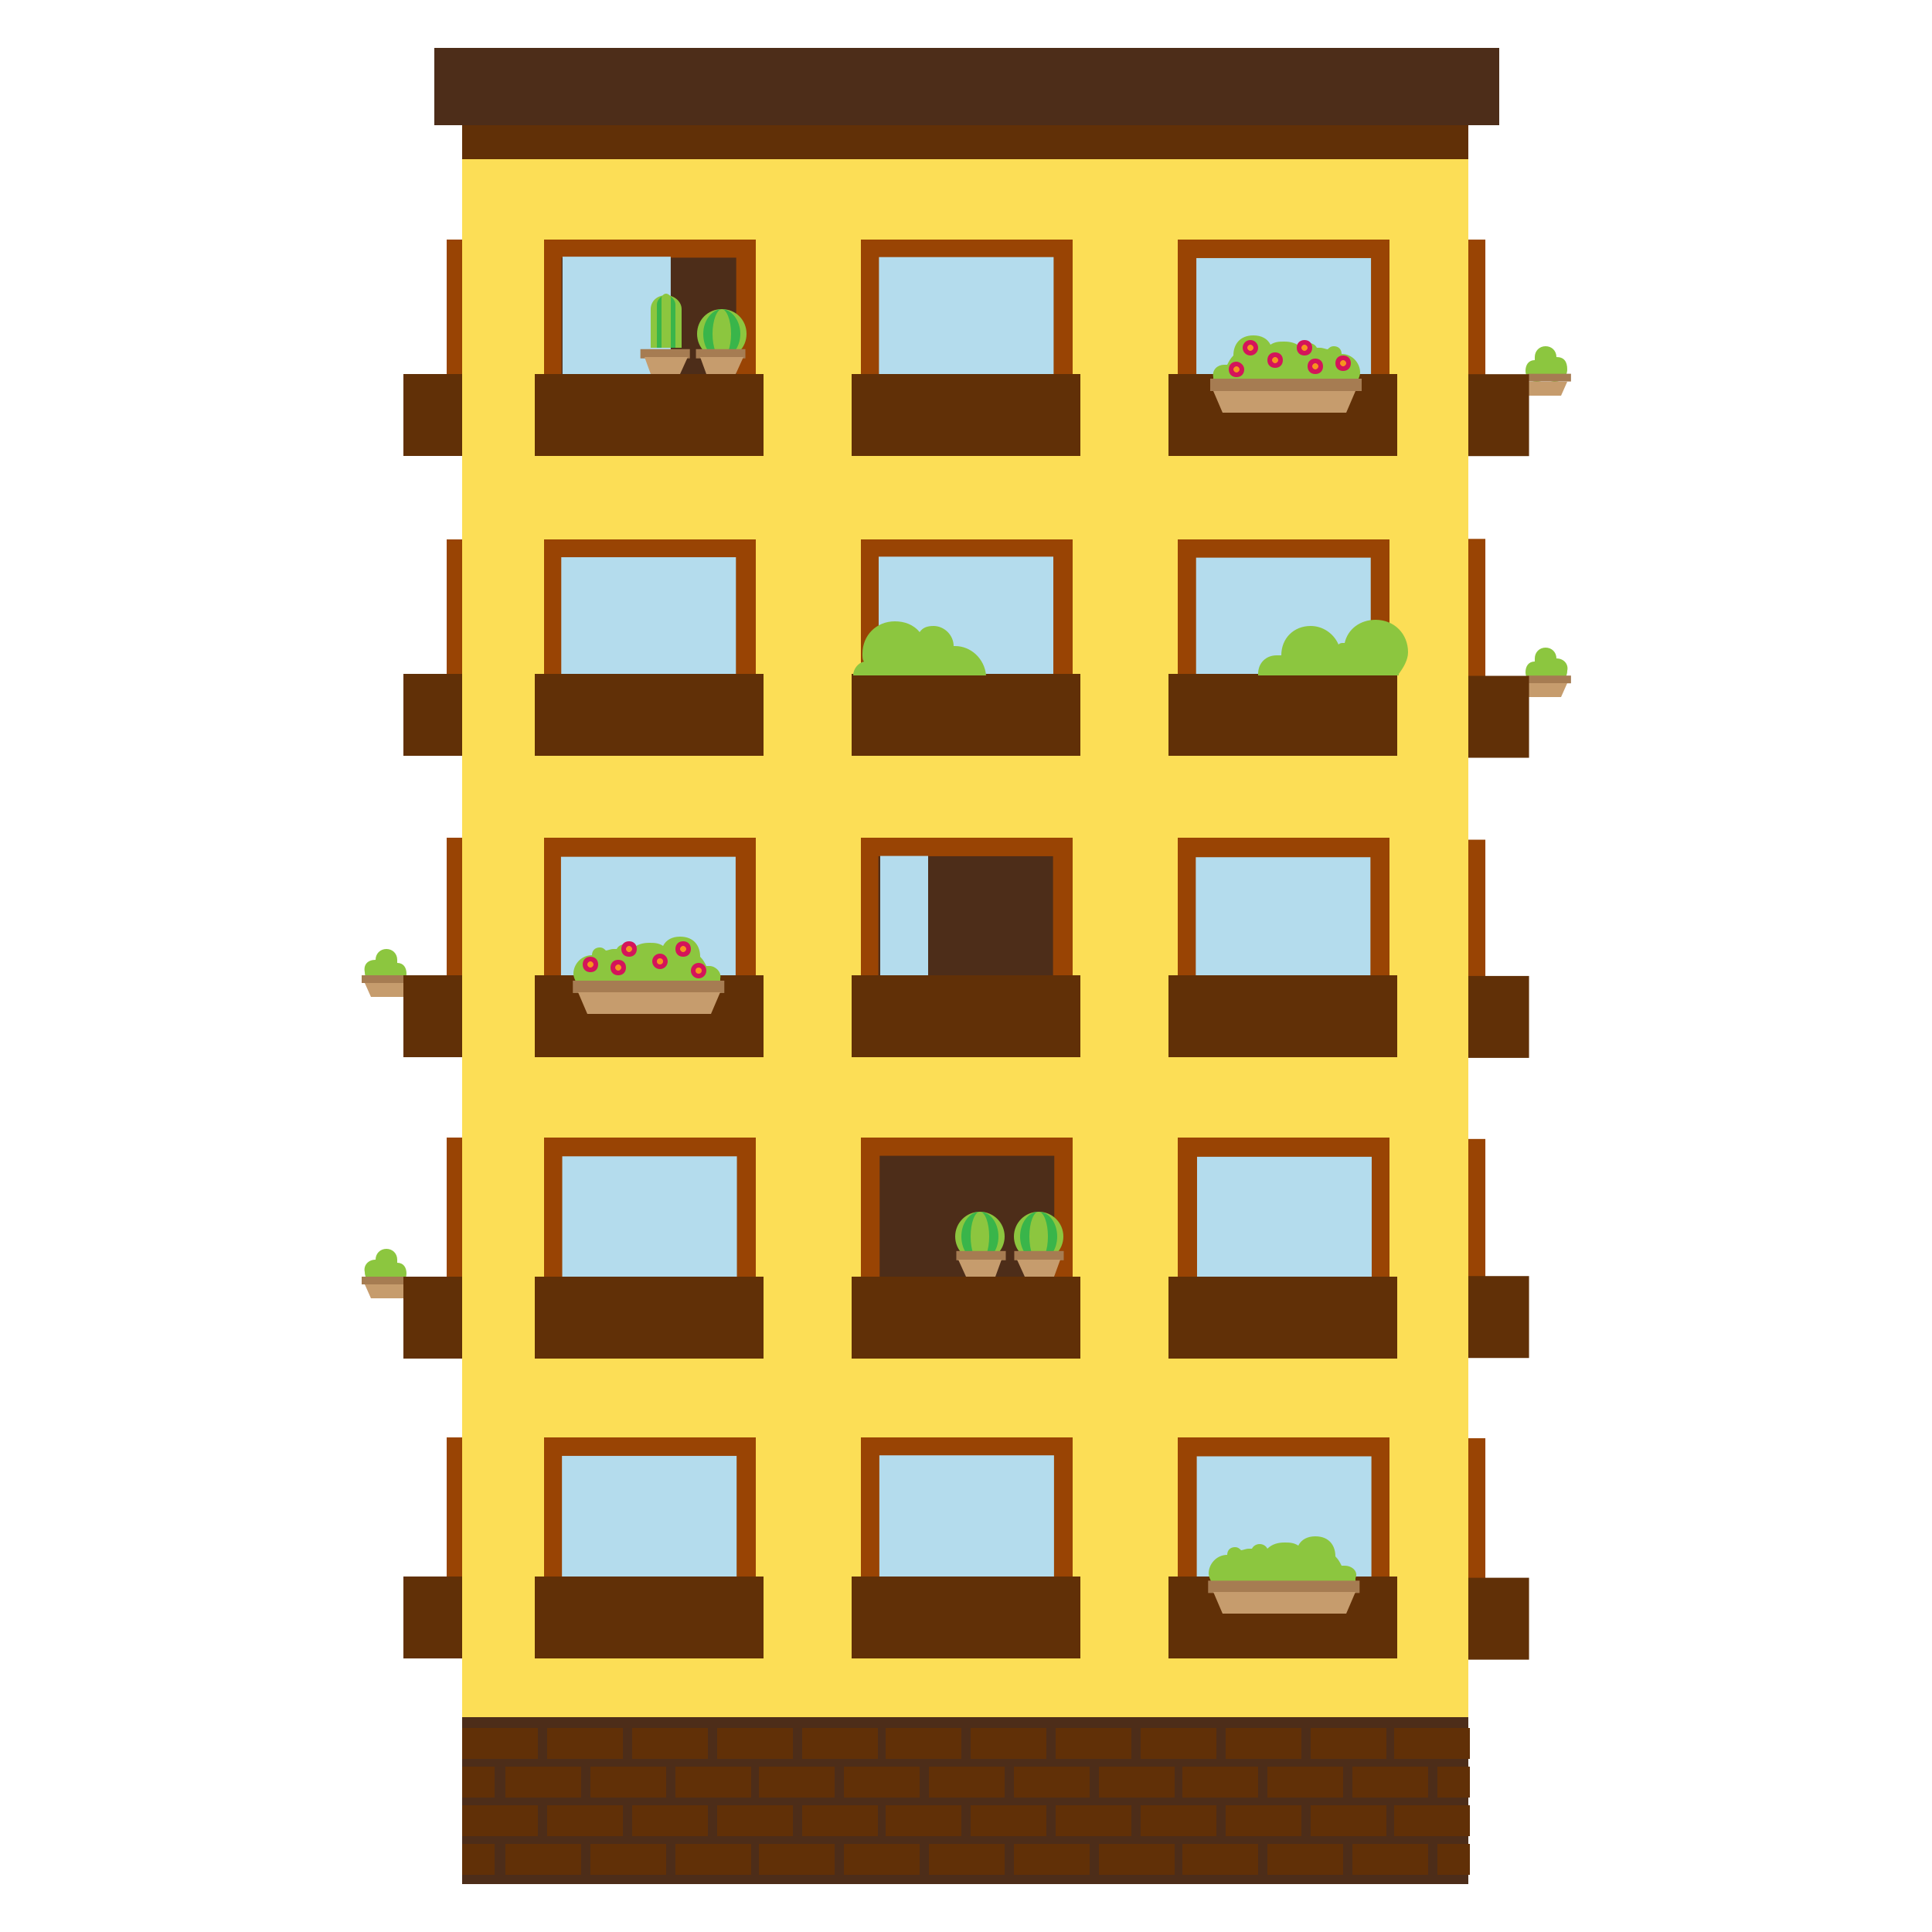 <svg xmlns="http://www.w3.org/2000/svg" xmlns:xlink="http://www.w3.org/1999/xlink" version="1.1" id="Layer_1" x="0px" y="0px" viewBox="0 0 125 125" style="enable-background:new 0 0 125 125;" xml:space="preserve">
<style type="text/css">
	.apartments02st0{fill:#8CC63F;}
	.apartments02st1{fill:#A67C52;}
	.apartments02st2{fill:#C69C6D;}
	.apartments02st3{fill:#4D2D19;}
	.apartments02st4{fill:#994404;}
	.apartments02st5{fill:#613007;}
	.apartments02st6{fill:#FCDE56;}
	.apartments02st7{fill:#B4DCED;}
	.apartments02st8{fill:#D4145A;}
	.apartments02st9{fill:#F7931E;}
	.apartments02st10{fill:#39B54A;}
</style>
<g>
	<g>
		<g>
			<path class="apartments02st0" d="M100.7,23.1C100.7,23.1,100.7,23.1,100.7,23.1C100.7,23.1,100.7,23.1,100.7,23.1c0-0.4-0.3-0.7-0.7-0.7     c-0.4,0-0.7,0.3-0.7,0.7c0,0.1,0,0.2,0,0.2c-0.4,0-0.6,0.3-0.6,0.7c0,0.4,0.3,0.7,0.7,0.7c0.3,0,0.5-0.1,0.6-0.3     c0.1,0.2,0.4,0.3,0.6,0.3c0.4,0,0.8-0.3,0.8-0.8S101.2,23.1,100.7,23.1z"/>
			<g>
				
					<rect x="98.7" y="24.2" transform="matrix(-1 -1.224647e-16 1.224647e-16 -1 200.343 48.882)" class="apartments02st1" width="2.8" height="0.5"/>
				<polygon class="apartments02st2" points="98.9,24.7 101.4,24.7 101,25.6 98.9,25.6     "/>
			</g>
		</g>
		<g>
			<path class="apartments02st0" d="M100.7,42.6C100.7,42.6,100.7,42.6,100.7,42.6C100.7,42.6,100.7,42.6,100.7,42.6c0-0.4-0.3-0.7-0.7-0.7     c-0.4,0-0.7,0.3-0.7,0.7c0,0.1,0,0.2,0,0.2c-0.4,0-0.6,0.3-0.6,0.7c0,0.4,0.3,0.7,0.7,0.7c0.3,0,0.5-0.1,0.6-0.3     c0.1,0.2,0.4,0.3,0.6,0.3c0.4,0,0.8-0.3,0.8-0.8C101.5,43,101.2,42.6,100.7,42.6z"/>
			<g>
				
					<rect x="98.7" y="43.6" transform="matrix(-1 -1.224647e-16 1.224647e-16 -1 200.343 87.81)" class="apartments02st1" width="2.8" height="0.5"/>
				<polygon class="apartments02st2" points="98.9,44.2 101.4,44.2 101,45.1 98.9,45.1     "/>
			</g>
		</g>
		<g>
			<path class="apartments02st0" d="M24.3,62.1C24.3,62.1,24.3,62.1,24.3,62.1C24.3,62.1,24.3,62.1,24.3,62.1c0-0.4,0.3-0.7,0.7-0.7     c0.4,0,0.7,0.3,0.7,0.7c0,0.1,0,0.2,0,0.2c0.4,0,0.6,0.3,0.6,0.7c0,0.4-0.3,0.7-0.7,0.7c-0.3,0-0.5-0.1-0.6-0.3     c-0.1,0.2-0.4,0.3-0.6,0.3c-0.4,0-0.8-0.3-0.8-0.8C23.5,62.4,23.8,62.1,24.3,62.1z"/>
			<g>
				<rect x="23.4" y="63.1" class="apartments02st1" width="2.8" height="0.5"/>
				<polygon class="apartments02st2" points="26.1,63.6 23.6,63.6 24,64.5 26.1,64.5     "/>
			</g>
		</g>
		<g>
			<path class="apartments02st0" d="M24.3,81.5C24.3,81.5,24.3,81.5,24.3,81.5C24.3,81.5,24.3,81.5,24.3,81.5c0-0.4,0.3-0.7,0.7-0.7     c0.4,0,0.7,0.3,0.7,0.7c0,0.1,0,0.2,0,0.2c0.4,0,0.6,0.3,0.6,0.7c0,0.4-0.3,0.7-0.7,0.7c-0.3,0-0.5-0.1-0.6-0.3     c-0.1,0.2-0.4,0.3-0.6,0.3c-0.4,0-0.8-0.3-0.8-0.8C23.5,81.9,23.8,81.5,24.3,81.5z"/>
			<g>
				<rect x="23.4" y="82.6" class="apartments02st1" width="2.8" height="0.5"/>
				<polygon class="apartments02st2" points="26.1,83.1 23.6,83.1 24,84 26.1,84     "/>
			</g>
		</g>
		<g>
			<rect x="29.9" y="111.1" class="apartments02st3" width="65.1" height="10.8"/>
			<rect x="28.9" y="15.5" class="apartments02st4" width="13.7" height="13.5"/>
			<rect x="28.9" y="34.9" class="apartments02st4" width="13.7" height="13.5"/>
			<rect x="28.9" y="54.2" class="apartments02st4" width="13.7" height="13.5"/>
			<rect x="28.9" y="73.6" class="apartments02st4" width="13.7" height="13.5"/>
			<rect x="28.9" y="93" class="apartments02st4" width="13.7" height="13.5"/>
			<rect x="26.1" y="24.2" class="apartments02st5" width="4.6" height="5.3"/>
			<rect x="26.1" y="43.6" class="apartments02st5" width="4.6" height="5.3"/>
			<rect x="26.1" y="63.1" class="apartments02st5" width="4.6" height="5.3"/>
			<rect x="26.1" y="82.6" class="apartments02st5" width="4.6" height="5.3"/>
			<rect x="26.1" y="102" class="apartments02st5" width="4.6" height="5.3"/>
			
				<rect x="82.5" y="15.5" transform="matrix(-1 -1.224647e-16 1.224647e-16 -1 178.602 44.502)" class="apartments02st4" width="13.7" height="13.5"/>
			
				<rect x="82.5" y="34.9" transform="matrix(-1 -1.224647e-16 1.224647e-16 -1 178.602 83.266)" class="apartments02st4" width="13.7" height="13.5"/>
			
				<rect x="82.5" y="54.2" transform="matrix(-1 -1.224647e-16 1.224647e-16 -1 178.602 122.028)" class="apartments02st4" width="13.7" height="13.5"/>
			
				<rect x="82.5" y="73.6" transform="matrix(-1 -1.224647e-16 1.224647e-16 -1 178.602 160.791)" class="apartments02st4" width="13.7" height="13.5"/>
			
				<rect x="82.5" y="93" transform="matrix(-1 -1.224647e-16 1.224647e-16 -1 178.602 199.554)" class="apartments02st4" width="13.7" height="13.5"/>
			
				<rect x="94.3" y="24.2" transform="matrix(-1 -1.224647e-16 1.224647e-16 -1 193.228 53.71)" class="apartments02st5" width="4.6" height="5.3"/>
			
				<rect x="94.3" y="43.6" transform="matrix(-1 -1.224647e-16 1.224647e-16 -1 193.228 92.627)" class="apartments02st5" width="4.6" height="5.3"/>
			
				<rect x="94.3" y="63.1" transform="matrix(-1 -1.224647e-16 1.224647e-16 -1 193.228 131.545)" class="apartments02st5" width="4.6" height="5.3"/>
			
				<rect x="94.3" y="82.6" transform="matrix(-1 -1.224647e-16 1.224647e-16 -1 193.228 170.462)" class="apartments02st5" width="4.6" height="5.3"/>
			
				<rect x="94.3" y="102" transform="matrix(-1 -1.224647e-16 1.224647e-16 -1 193.228 209.38)" class="apartments02st5" width="4.6" height="5.3"/>
			<rect x="29.9" y="5.6" class="apartments02st6" width="65.1" height="105.5"/>
			<rect x="28.1" y="3.1" class="apartments02st3" width="68.9" height="5"/>
			<rect x="29.9" y="8.1" class="apartments02st5" width="65.1" height="2.2"/>
			<rect x="35.2" y="15.5" class="apartments02st4" width="13.7" height="13.5"/>
			
				<rect x="36.4" y="16.6" transform="matrix(-1.836970e-16 1 -1 -1.836970e-16 64.233 -19.73)" class="apartments02st3" width="11.2" height="11.3"/>
			
				<rect x="34.2" y="18.7" transform="matrix(-1.836970e-16 1 -1 -1.836970e-16 62.096 -17.593)" class="apartments02st7" width="11.2" height="7"/>
			<rect x="55.7" y="15.5" class="apartments02st4" width="13.7" height="13.5"/>
			
				<rect x="56.9" y="16.6" transform="matrix(-1.836970e-16 1 -1 -1.836970e-16 84.769 -40.266)" class="apartments02st7" width="11.2" height="11.3"/>
			<rect x="76.2" y="15.5" class="apartments02st4" width="13.7" height="13.5"/>
			
				<rect x="77.5" y="16.6" transform="matrix(-1.836970e-16 1 -1 -1.836970e-16 105.304 -60.802)" class="apartments02st7" width="11.2" height="11.3"/>
			<rect x="35.2" y="34.9" class="apartments02st4" width="13.7" height="13.5"/>
			
				<rect x="36.4" y="36" transform="matrix(-1.836970e-16 1 -1 -1.836970e-16 83.614 -0.348)" class="apartments02st7" width="11.2" height="11.3"/>
			<rect x="55.7" y="34.9" class="apartments02st4" width="13.7" height="13.5"/>
			
				<rect x="56.9" y="36" transform="matrix(-1.836970e-16 1 -1 -1.836970e-16 104.15 -20.884)" class="apartments02st7" width="11.2" height="11.3"/>
			<rect x="76.2" y="34.9" class="apartments02st4" width="13.7" height="13.5"/>
			
				<rect x="77.5" y="36" transform="matrix(-1.836970e-16 1 -1 -1.836970e-16 124.686 -41.42)" class="apartments02st7" width="11.2" height="11.3"/>
			<rect x="35.2" y="54.2" class="apartments02st4" width="13.7" height="13.5"/>
			
				<rect x="36.4" y="55.4" transform="matrix(-1.836970e-16 1 -1 -1.836970e-16 102.996 19.033)" class="apartments02st7" width="11.2" height="11.3"/>
			<rect x="55.7" y="54.2" class="apartments02st4" width="13.7" height="13.5"/>
			
				<rect x="56.9" y="55.4" transform="matrix(-1.836970e-16 1 -1 -1.836970e-16 123.532 -1.503)" class="apartments02st3" width="11.2" height="11.3"/>
			
				<rect x="52.8" y="59.4" transform="matrix(-1.836970e-16 1 -1 -1.836970e-16 119.45 2.579)" class="apartments02st7" width="11.2" height="3.1"/>
			<rect x="76.2" y="54.2" class="apartments02st4" width="13.7" height="13.5"/>
			
				<rect x="77.5" y="55.4" transform="matrix(-1.836970e-16 1 -1 -1.836970e-16 144.067 -22.038)" class="apartments02st7" width="11.2" height="11.3"/>
			<rect x="35.2" y="73.6" class="apartments02st4" width="13.7" height="13.5"/>
			
				<rect x="36.4" y="74.7" transform="matrix(-1.836970e-16 1 -1 -1.836970e-16 122.377 38.414)" class="apartments02st7" width="11.2" height="11.3"/>
			<rect x="55.7" y="73.6" class="apartments02st4" width="13.7" height="13.5"/>
			
				<rect x="56.9" y="74.7" transform="matrix(-1.836970e-16 1 -1 -1.836970e-16 142.913 17.879)" class="apartments02st3" width="11.2" height="11.3"/>
			<rect x="76.2" y="73.6" class="apartments02st4" width="13.7" height="13.5"/>
			
				<rect x="77.5" y="74.7" transform="matrix(-1.836970e-16 1 -1 -1.836970e-16 163.449 -2.657)" class="apartments02st7" width="11.2" height="11.3"/>
			<rect x="35.2" y="93" class="apartments02st4" width="13.7" height="13.5"/>
			
				<rect x="36.4" y="94.1" transform="matrix(-1.836970e-16 1 -1 -1.836970e-16 141.759 57.796)" class="apartments02st7" width="11.2" height="11.3"/>
			<rect x="55.7" y="93" class="apartments02st4" width="13.7" height="13.5"/>
			
				<rect x="56.9" y="94.1" transform="matrix(-1.836970e-16 1 -1 -1.836970e-16 162.294 37.26)" class="apartments02st7" width="11.2" height="11.3"/>
			<rect x="76.2" y="93" class="apartments02st4" width="13.7" height="13.5"/>
			
				<rect x="77.5" y="94.1" transform="matrix(-1.836970e-16 1 -1 -1.836970e-16 182.83 16.724)" class="apartments02st7" width="11.2" height="11.3"/>
			<rect x="34.6" y="24.2" class="apartments02st5" width="14.8" height="5.3"/>
			<rect x="55.1" y="24.2" class="apartments02st5" width="14.8" height="5.3"/>
			<rect x="75.6" y="24.2" class="apartments02st5" width="14.8" height="5.3"/>
			<rect x="34.6" y="43.6" class="apartments02st5" width="14.8" height="5.3"/>
			<rect x="55.1" y="43.6" class="apartments02st5" width="14.8" height="5.3"/>
			<rect x="75.6" y="43.6" class="apartments02st5" width="14.8" height="5.3"/>
			<rect x="34.6" y="63.1" class="apartments02st5" width="14.8" height="5.3"/>
			<rect x="55.1" y="63.1" class="apartments02st5" width="14.8" height="5.3"/>
			<rect x="75.6" y="63.1" class="apartments02st5" width="14.8" height="5.3"/>
			<rect x="34.6" y="82.6" class="apartments02st5" width="14.8" height="5.3"/>
			<rect x="55.1" y="82.6" class="apartments02st5" width="14.8" height="5.3"/>
			<rect x="75.6" y="82.6" class="apartments02st5" width="14.8" height="5.3"/>
			<rect x="34.6" y="102" class="apartments02st5" width="14.8" height="5.3"/>
			<rect x="55.1" y="102" class="apartments02st5" width="14.8" height="5.3"/>
			<rect x="75.6" y="102" class="apartments02st5" width="14.8" height="5.3"/>
			<rect x="29.9" y="111.8" class="apartments02st5" width="4.9" height="2"/>
			<rect x="35.4" y="111.8" class="apartments02st5" width="4.9" height="2"/>
			<rect x="40.9" y="111.8" class="apartments02st5" width="4.9" height="2"/>
			<rect x="46.4" y="111.8" class="apartments02st5" width="4.9" height="2"/>
			<rect x="51.9" y="111.8" class="apartments02st5" width="4.9" height="2"/>
			<rect x="57.3" y="111.8" class="apartments02st5" width="4.9" height="2"/>
			<rect x="62.8" y="111.8" class="apartments02st5" width="4.9" height="2"/>
			<rect x="68.3" y="111.8" class="apartments02st5" width="4.9" height="2"/>
			<rect x="73.8" y="111.8" class="apartments02st5" width="4.9" height="2"/>
			<rect x="79.3" y="111.8" class="apartments02st5" width="4.9" height="2"/>
			<rect x="84.8" y="111.8" class="apartments02st5" width="4.9" height="2"/>
			<rect x="90.2" y="111.8" class="apartments02st5" width="4.9" height="2"/>
			<rect x="32.7" y="114.3" class="apartments02st5" width="4.9" height="2"/>
			<rect x="29.9" y="114.3" class="apartments02st5" width="2.1" height="2"/>
			<rect x="38.2" y="114.3" class="apartments02st5" width="4.9" height="2"/>
			<rect x="43.7" y="114.3" class="apartments02st5" width="4.9" height="2"/>
			<rect x="49.1" y="114.3" class="apartments02st5" width="4.9" height="2"/>
			<rect x="54.6" y="114.3" class="apartments02st5" width="4.9" height="2"/>
			<rect x="60.1" y="114.3" class="apartments02st5" width="4.9" height="2"/>
			<rect x="65.6" y="114.3" class="apartments02st5" width="4.9" height="2"/>
			<rect x="71.1" y="114.3" class="apartments02st5" width="4.9" height="2"/>
			<rect x="76.5" y="114.3" class="apartments02st5" width="4.9" height="2"/>
			<rect x="82" y="114.3" class="apartments02st5" width="4.9" height="2"/>
			<rect x="87.5" y="114.3" class="apartments02st5" width="4.9" height="2"/>
			<rect x="93" y="114.3" class="apartments02st5" width="2.1" height="2"/>
			<rect x="29.9" y="116.8" class="apartments02st5" width="4.9" height="2"/>
			<rect x="35.4" y="116.8" class="apartments02st5" width="4.9" height="2"/>
			<rect x="40.9" y="116.8" class="apartments02st5" width="4.9" height="2"/>
			<rect x="46.4" y="116.8" class="apartments02st5" width="4.9" height="2"/>
			<rect x="51.9" y="116.8" class="apartments02st5" width="4.9" height="2"/>
			<rect x="57.3" y="116.8" class="apartments02st5" width="4.9" height="2"/>
			<rect x="62.8" y="116.8" class="apartments02st5" width="4.9" height="2"/>
			<rect x="68.3" y="116.8" class="apartments02st5" width="4.9" height="2"/>
			<rect x="73.8" y="116.8" class="apartments02st5" width="4.9" height="2"/>
			<rect x="79.3" y="116.8" class="apartments02st5" width="4.9" height="2"/>
			<rect x="84.8" y="116.8" class="apartments02st5" width="4.9" height="2"/>
			<rect x="90.2" y="116.8" class="apartments02st5" width="4.9" height="2"/>
			<rect x="32.7" y="119.3" class="apartments02st5" width="4.9" height="2"/>
			<rect x="29.9" y="119.3" class="apartments02st5" width="2.1" height="2"/>
			<rect x="38.2" y="119.3" class="apartments02st5" width="4.9" height="2"/>
			<rect x="43.7" y="119.3" class="apartments02st5" width="4.9" height="2"/>
			<rect x="49.1" y="119.3" class="apartments02st5" width="4.9" height="2"/>
			<rect x="54.6" y="119.3" class="apartments02st5" width="4.9" height="2"/>
			<rect x="60.1" y="119.3" class="apartments02st5" width="4.9" height="2"/>
			<rect x="65.6" y="119.3" class="apartments02st5" width="4.9" height="2"/>
			<rect x="71.1" y="119.3" class="apartments02st5" width="4.9" height="2"/>
			<rect x="76.5" y="119.3" class="apartments02st5" width="4.9" height="2"/>
			<rect x="82" y="119.3" class="apartments02st5" width="4.9" height="2"/>
			<rect x="87.5" y="119.3" class="apartments02st5" width="4.9" height="2"/>
			<rect x="93" y="119.3" class="apartments02st5" width="2.1" height="2"/>
		</g>
		<path class="apartments02st0" d="M61.8,41.8c0,0-0.1,0-0.1,0c0,0,0,0,0,0c0-0.7-0.6-1.3-1.3-1.3c-0.4,0-0.7,0.1-0.9,0.4    c-0.4-0.5-1-0.7-1.6-0.7c-1.2,0-2.1,0.9-2.1,2.1c0,0.2,0,0.4,0.1,0.5c-0.4,0.1-0.7,0.5-0.7,0.9h8.6C63.7,42.6,62.8,41.8,61.8,41.8    z"/>
		<path class="apartments02st0" d="M90.5,43.6c0.3-0.4,0.6-0.9,0.6-1.4c0-1.2-0.9-2.1-2.1-2.1c-1,0-1.8,0.6-2,1.5c0,0-0.1,0-0.1,0    c-0.1,0-0.2,0-0.3,0.1c-0.3-0.7-1-1.2-1.8-1.2c-1.1,0-1.9,0.8-1.9,1.9c-0.1,0-0.2,0-0.3,0c-0.7,0-1.2,0.5-1.2,1.2c0,0,0,0.1,0,0.1    H90.5z"/>
		<g>
			<path class="apartments02st0" d="M45.9,62.5c-0.1,0-0.1,0-0.2,0c-0.1-0.2-0.2-0.4-0.4-0.6c0-0.7-0.4-1.3-1.3-1.3c-0.5,0-0.9,0.2-1.1,0.6     c-0.3-0.2-0.6-0.2-0.9-0.2c-0.4,0-0.8,0.1-1.1,0.4c-0.1-0.2-0.3-0.3-0.5-0.3c-0.2,0-0.4,0.1-0.5,0.3c-0.1,0-0.1,0-0.2,0     c-0.2,0-0.4,0.1-0.5,0.1c-0.1-0.1-0.2-0.2-0.4-0.2c-0.3,0-0.5,0.2-0.5,0.5c0,0,0,0,0,0c-0.7,0-1.2,0.6-1.2,1.2     c0,0.2,0.1,0.4,0.2,0.6h9.3c0-0.1,0-0.2,0-0.3C46.7,62.9,46.3,62.5,45.9,62.5z"/>
			<g>
				
					<rect x="37.1" y="63.4" transform="matrix(-1 -1.224647e-16 1.224647e-16 -1 83.963 127.648)" class="apartments02st1" width="9.8" height="0.8"/>
				<polygon class="apartments02st2" points="37.4,64.2 46.6,64.2 46,65.6 38,65.6     "/>
			</g>
			<g>
				<path class="apartments02st8" d="M43.7,61.4c0,0.3,0.2,0.5,0.5,0.5c0.3,0,0.5-0.2,0.5-0.5c0-0.3-0.2-0.5-0.5-0.5      C43.9,60.9,43.7,61.1,43.7,61.4z"/>
				<path class="apartments02st9" d="M44,61.4c0,0.1,0.1,0.2,0.2,0.2c0.1,0,0.2-0.1,0.2-0.2c0-0.1-0.1-0.2-0.2-0.2C44.1,61.2,44,61.3,44,61.4z"/>
			</g>
			<g>
				<ellipse class="apartments02st8" cx="45.2" cy="62.8" rx="0.5" ry="0.5"/>
				<circle class="apartments02st9" cx="45.2" cy="62.8" r="0.2"/>
			</g>
			<g>
				<ellipse class="apartments02st8" cx="42.7" cy="62.2" rx="0.5" ry="0.5"/>
				<circle class="apartments02st9" cx="42.7" cy="62.2" r="0.2"/>
			</g>
			<g>
				<path class="apartments02st8" d="M40.2,61.4c0,0.3,0.2,0.5,0.5,0.5c0.3,0,0.5-0.2,0.5-0.5s-0.2-0.5-0.5-0.5C40.4,60.9,40.2,61.1,40.2,61.4z"/>
				<path class="apartments02st9" d="M40.5,61.4c0,0.1,0.1,0.2,0.2,0.2c0.1,0,0.2-0.1,0.2-0.2s-0.1-0.2-0.2-0.2C40.6,61.2,40.5,61.3,40.5,61.4z"/>
			</g>
			<g>
				<path class="apartments02st8" d="M39.5,62.6c0,0.3,0.2,0.5,0.5,0.5c0.3,0,0.5-0.2,0.5-0.5c0-0.3-0.2-0.5-0.5-0.5      C39.7,62.1,39.5,62.3,39.5,62.6z"/>
				<path class="apartments02st9" d="M39.8,62.6c0,0.1,0.1,0.2,0.2,0.2s0.2-0.1,0.2-0.2c0-0.1-0.1-0.2-0.2-0.2S39.8,62.5,39.8,62.6z"/>
			</g>
			<g>
				<path class="apartments02st8" d="M37.7,62.4c0,0.3,0.2,0.5,0.5,0.5c0.3,0,0.5-0.2,0.5-0.5s-0.2-0.5-0.5-0.5C37.9,61.9,37.7,62.1,37.7,62.4z"/>
				<path class="apartments02st9" d="M38,62.4c0,0.1,0.1,0.2,0.2,0.2c0.1,0,0.2-0.1,0.2-0.2s-0.1-0.2-0.2-0.2C38.1,62.2,38,62.3,38,62.4z"/>
			</g>
		</g>
		<g>
			<path class="apartments02st0" d="M87,101.3c-0.1,0-0.1,0-0.2,0c-0.1-0.2-0.2-0.4-0.4-0.6c0-0.7-0.4-1.3-1.3-1.3c-0.5,0-0.9,0.2-1.1,0.6     c-0.3-0.2-0.6-0.2-0.9-0.2c-0.4,0-0.8,0.1-1.1,0.4c-0.1-0.2-0.3-0.3-0.5-0.3c-0.2,0-0.4,0.1-0.5,0.3c-0.1,0-0.1,0-0.2,0     c-0.2,0-0.4,0.1-0.5,0.1c-0.1-0.1-0.2-0.2-0.4-0.2c-0.3,0-0.5,0.2-0.5,0.5c0,0,0,0,0,0c-0.7,0-1.2,0.6-1.2,1.2     c0,0.2,0.1,0.4,0.2,0.6h9.3c0-0.1,0-0.2,0-0.3C87.9,101.7,87.5,101.3,87,101.3z"/>
			<g>
				
					<rect x="78.3" y="102.2" transform="matrix(-1 -1.224647e-16 1.224647e-16 -1 166.265 205.268)" class="apartments02st1" width="9.8" height="0.8"/>
				<polygon class="apartments02st2" points="78.5,103 87.7,103 87.1,104.4 79.1,104.4     "/>
			</g>
		</g>
		<g>
			<path class="apartments02st0" d="M79.2,23.6c0.1,0,0.1,0,0.2,0c0.1-0.2,0.2-0.4,0.4-0.6c0-0.7,0.4-1.3,1.3-1.3c0.5,0,0.9,0.2,1.1,0.6     c0.3-0.2,0.6-0.2,0.9-0.2c0.4,0,0.8,0.1,1.1,0.4c0.1-0.2,0.3-0.3,0.5-0.3c0.2,0,0.4,0.1,0.5,0.3c0.1,0,0.1,0,0.2,0     c0.2,0,0.4,0.1,0.5,0.1c0.1-0.1,0.2-0.2,0.4-0.2c0.3,0,0.5,0.2,0.5,0.5c0,0,0,0,0,0c0.7,0,1.2,0.6,1.2,1.2c0,0.2-0.1,0.4-0.2,0.6     h-9.3c0-0.1,0-0.2,0-0.3C78.4,23.9,78.8,23.6,79.2,23.6z"/>
			<g>
				<rect x="78.3" y="24.5" class="apartments02st1" width="9.8" height="0.8"/>
				<polygon class="apartments02st2" points="87.7,25.3 78.5,25.3 79.1,26.7 87.1,26.7     "/>
			</g>
			<g>
				<ellipse class="apartments02st8" cx="80.9" cy="22.5" rx="0.5" ry="0.5"/>
				<path class="apartments02st9" d="M81.1,22.5c0,0.1-0.1,0.2-0.2,0.2c-0.1,0-0.2-0.1-0.2-0.2s0.1-0.2,0.2-0.2C81,22.3,81.1,22.4,81.1,22.5z"/>
			</g>
			<g>
				<path class="apartments02st8" d="M80.5,23.9c0,0.3-0.2,0.5-0.5,0.5c-0.3,0-0.5-0.2-0.5-0.5s0.2-0.5,0.5-0.5C80.2,23.4,80.5,23.6,80.5,23.9z"/>
				<path class="apartments02st9" d="M80.2,23.9c0,0.1-0.1,0.2-0.2,0.2c-0.1,0-0.2-0.1-0.2-0.2s0.1-0.2,0.2-0.2C80.1,23.7,80.2,23.8,80.2,23.9z"/>
			</g>
			<g>
				<path class="apartments02st8" d="M83,23.3c0,0.3-0.2,0.5-0.5,0.5s-0.5-0.2-0.5-0.5s0.2-0.5,0.5-0.5S83,23,83,23.3z"/>
				<path class="apartments02st9" d="M82.7,23.3c0,0.1-0.1,0.2-0.2,0.2s-0.2-0.1-0.2-0.2s0.1-0.2,0.2-0.2S82.7,23.2,82.7,23.3z"/>
			</g>
			<g>
				<path class="apartments02st8" d="M84.9,22.5c0,0.3-0.2,0.5-0.5,0.5c-0.3,0-0.5-0.2-0.5-0.5s0.2-0.5,0.5-0.5C84.7,22,84.9,22.2,84.9,22.5z"/>
				<path class="apartments02st9" d="M84.6,22.5c0,0.1-0.1,0.2-0.2,0.2c-0.1,0-0.2-0.1-0.2-0.2s0.1-0.2,0.2-0.2C84.5,22.3,84.6,22.4,84.6,22.5z"/>
			</g>
			<g>
				<path class="apartments02st8" d="M85.6,23.7c0,0.3-0.2,0.5-0.5,0.5c-0.3,0-0.5-0.2-0.5-0.5c0-0.3,0.2-0.5,0.5-0.5      C85.4,23.2,85.6,23.4,85.6,23.7z"/>
				<path class="apartments02st9" d="M85.3,23.7c0,0.1-0.1,0.2-0.2,0.2c-0.1,0-0.2-0.1-0.2-0.2c0-0.1,0.1-0.2,0.2-0.2      C85.2,23.5,85.3,23.6,85.3,23.7z"/>
			</g>
			<g>
				<path class="apartments02st8" d="M87.4,23.5c0,0.3-0.2,0.5-0.5,0.5c-0.3,0-0.5-0.2-0.5-0.5s0.2-0.5,0.5-0.5C87.2,23,87.4,23.2,87.4,23.5z"/>
				<path class="apartments02st9" d="M87.1,23.5c0,0.1-0.1,0.2-0.2,0.2c-0.1,0-0.2-0.1-0.2-0.2c0-0.1,0.1-0.2,0.2-0.2      C87,23.3,87.1,23.4,87.1,23.5z"/>
			</g>
		</g>
		<g>
			<g>
				<path class="apartments02st0" d="M48.3,21.6c0,0.9-0.7,1.6-1.6,1.6c-0.9,0-1.6-0.7-1.6-1.6c0-0.9,0.7-1.6,1.6-1.6      C47.6,20,48.3,20.7,48.3,21.6z"/>
				<path class="apartments02st10" d="M47.9,21.6c0,0.9-0.6,1.6-1.2,1.6c-0.7,0-1.2-0.7-1.2-1.6c0-0.9,0.6-1.6,1.2-1.6      C47.3,20,47.9,20.7,47.9,21.6z"/>
				<path class="apartments02st0" d="M47.3,21.6c0,0.9-0.3,1.6-0.6,1.6c-0.3,0-0.6-0.7-0.6-1.6c0-0.9,0.3-1.6,0.6-1.6C47,20,47.3,20.7,47.3,21.6      z"/>
				<g>
					<g>
						
							<rect x="45.1" y="22.5" transform="matrix(-1 -1.224647e-16 1.224647e-16 -1 93.327 45.688)" class="apartments02st1" width="3.2" height="0.6"/>
						<polygon class="apartments02st2" points="45.3,23.1 48.1,23.1 47.6,24.2 45.7,24.2       "/>
					</g>
				</g>
			</g>
			<g>
				<g>
					<g>
						
							<rect x="41.5" y="22.5" transform="matrix(-1 -1.224647e-16 1.224647e-16 -1 86.134 45.688)" class="apartments02st1" width="3.2" height="0.6"/>
						<polygon class="apartments02st2" points="41.7,23.1 44.5,23.1 44,24.2 42.1,24.2       "/>
					</g>
				</g>
				<path class="apartments02st0" d="M44,22.5h-1.9v-2.5c0-0.5,0.4-0.9,1-0.9l0,0c0.5,0,1,0.4,1,0.9V22.5z"/>
				<path class="apartments02st10" d="M43.7,22.5h-1.2v-2.8c0-0.3,0.3-0.6,0.6-0.6l0,0c0.3,0,0.6,0.3,0.6,0.6V22.5z"/>
				<path class="apartments02st0" d="M43.3,22.5h-0.5v-3.2c0-0.1,0.1-0.3,0.3-0.3l0,0c0.1,0,0.3,0.1,0.3,0.3V22.5z"/>
			</g>
		</g>
		<g>
			<ellipse class="apartments02st0" cx="67.2" cy="80" rx="1.6" ry="1.6"/>
			<ellipse class="apartments02st10" cx="67.2" cy="80" rx="1.2" ry="1.6"/>
			<ellipse class="apartments02st0" cx="67.2" cy="80" rx="0.6" ry="1.6"/>
			<g>
				<g>
					
						<rect x="65.6" y="80.9" transform="matrix(-1 -1.224647e-16 1.224647e-16 -1 134.423 162.44)" class="apartments02st1" width="3.2" height="0.6"/>
					<polygon class="apartments02st2" points="65.8,81.5 68.6,81.5 68.2,82.6 66.3,82.6      "/>
				</g>
			</g>
		</g>
		<g>
			<ellipse class="apartments02st0" cx="63.4" cy="80" rx="1.6" ry="1.6"/>
			<ellipse class="apartments02st10" cx="63.4" cy="80" rx="1.2" ry="1.6"/>
			<ellipse class="apartments02st0" cx="63.4" cy="80" rx="0.6" ry="1.6"/>
			<g>
				<g>
					
						<rect x="61.8" y="80.9" transform="matrix(-1 -1.224647e-16 1.224647e-16 -1 126.874 162.44)" class="apartments02st1" width="3.2" height="0.6"/>
					<polygon class="apartments02st2" points="62,81.5 64.8,81.5 64.4,82.6 62.5,82.6      "/>
				</g>
			</g>
		</g>
	</g>
</g>
</svg>